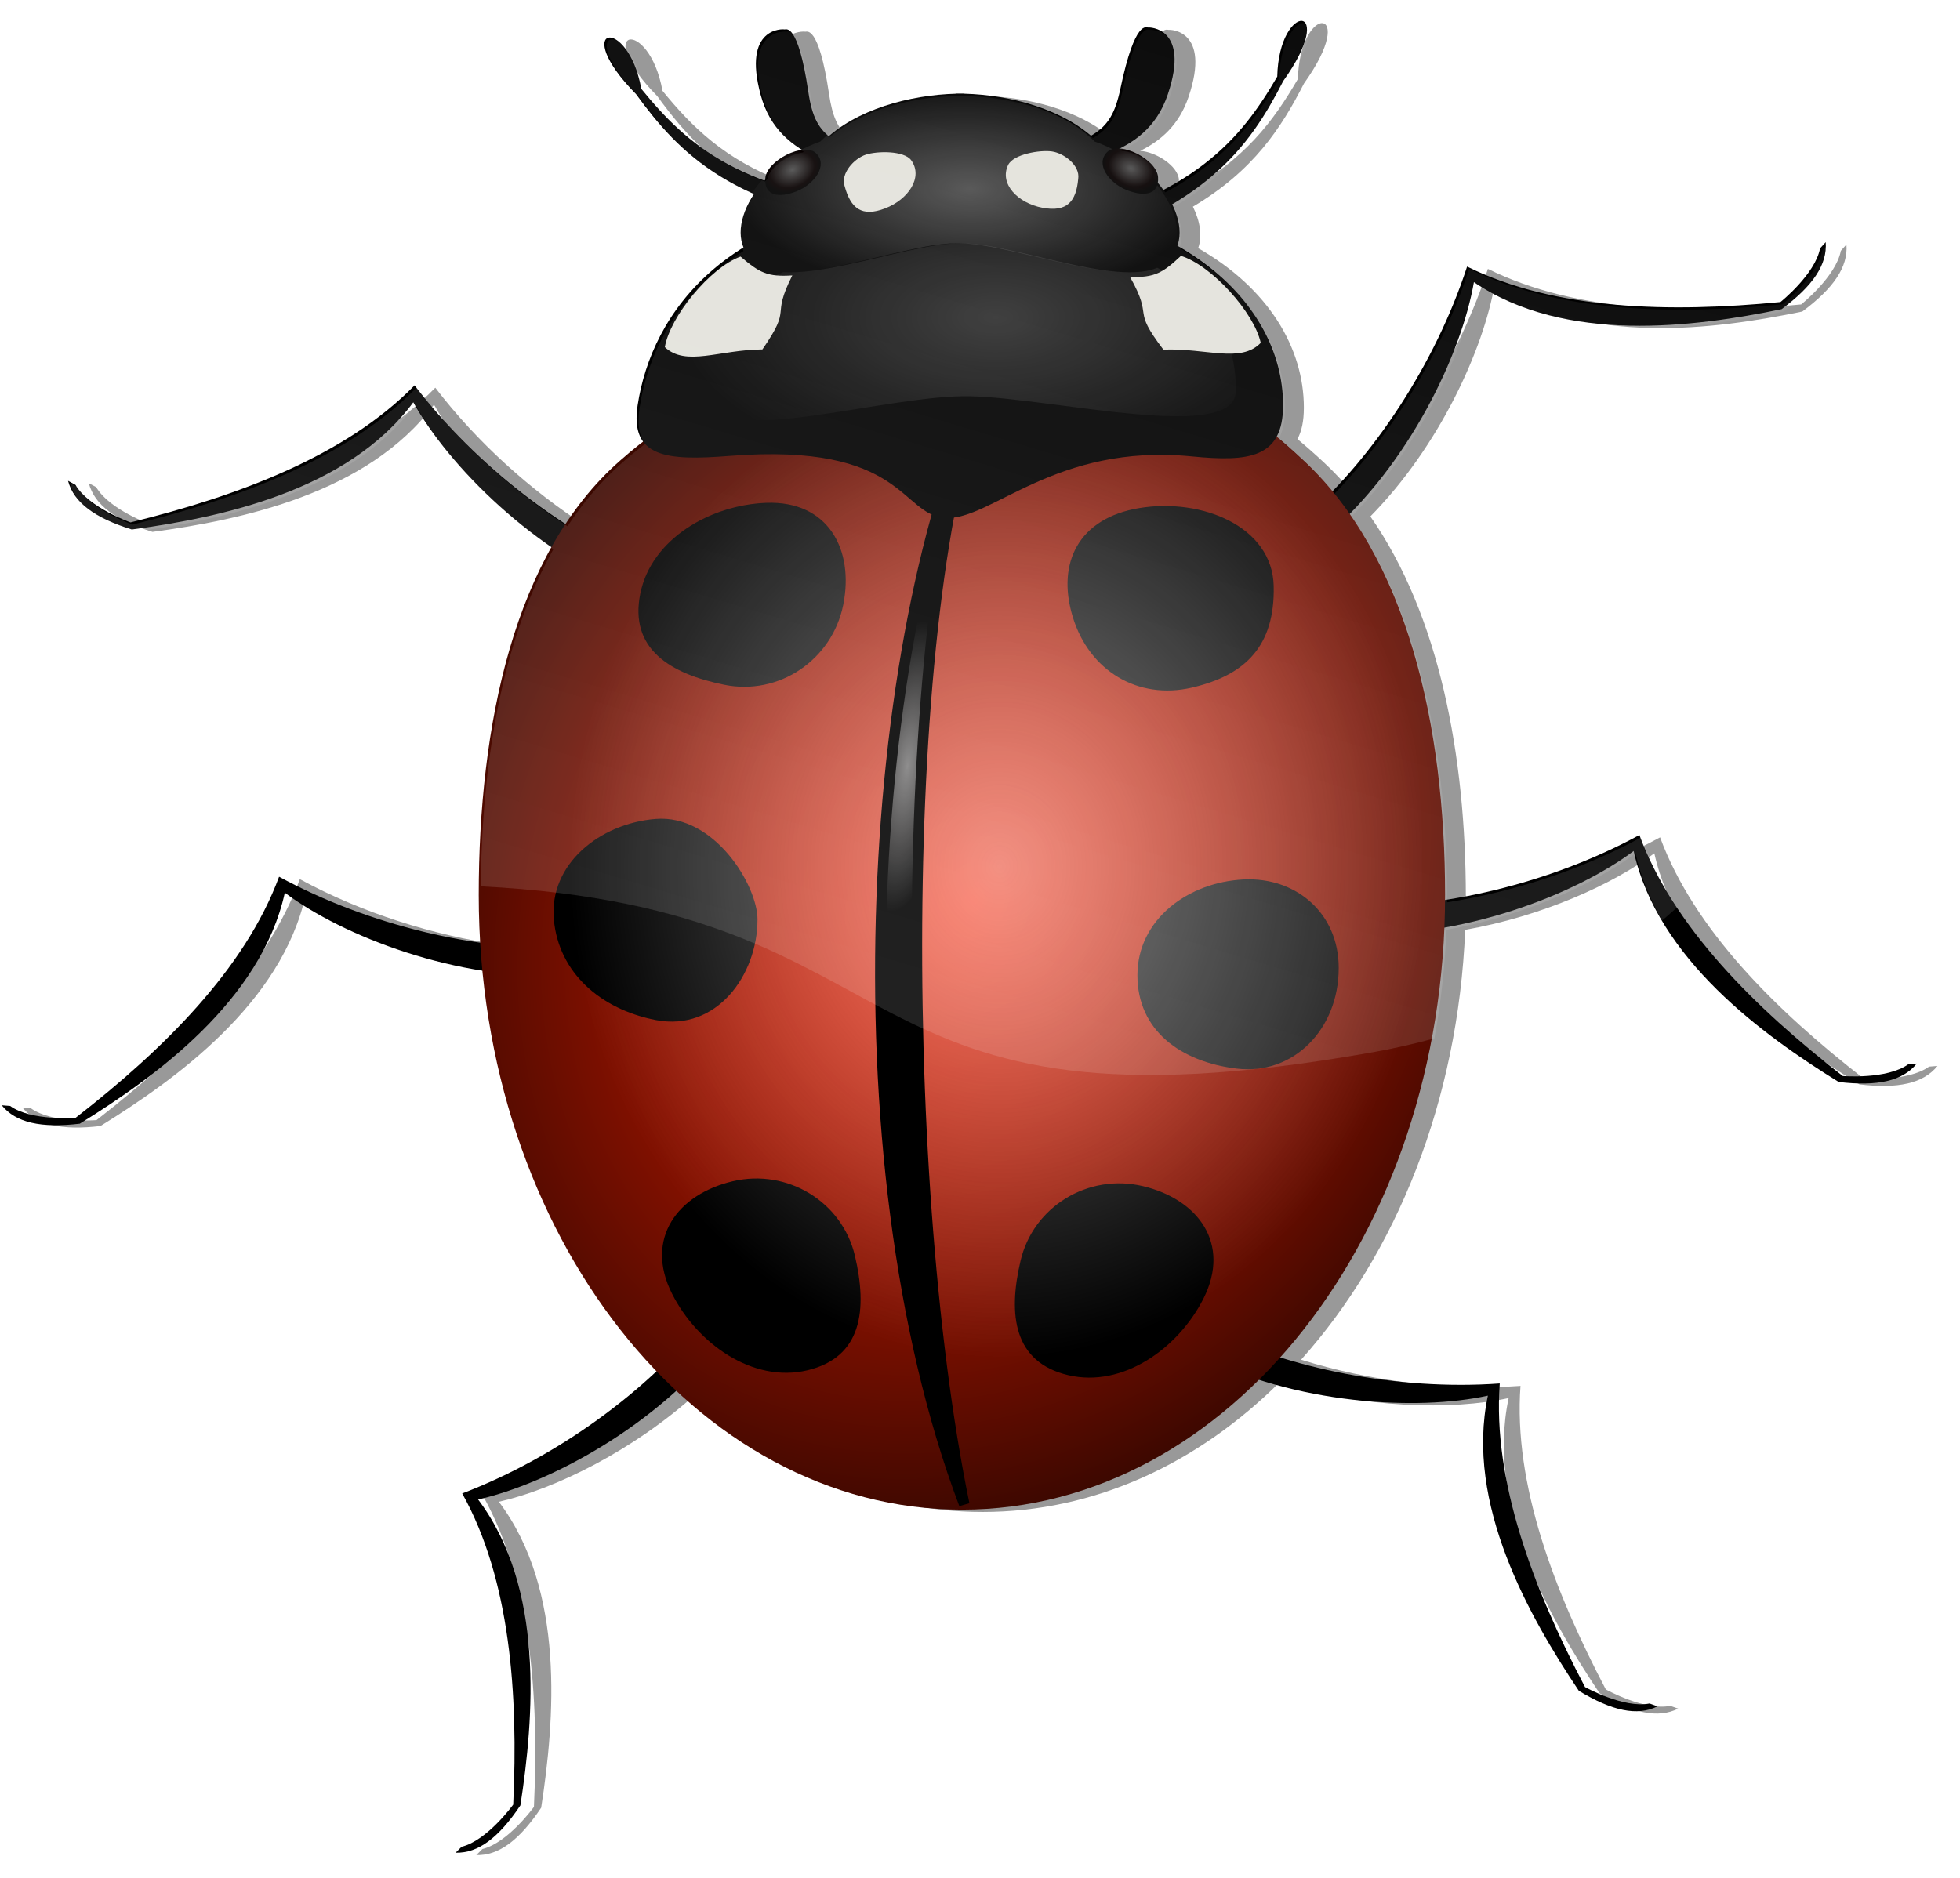 <?xml version="1.0" encoding="UTF-8" standalone="no"?>
<!-- Created with Inkscape (http://www.inkscape.org/) -->
<svg
    xmlns:inkscape="http://www.inkscape.org/namespaces/inkscape"
    xmlns:rdf="http://www.w3.org/1999/02/22-rdf-syntax-ns#"
    xmlns="http://www.w3.org/2000/svg"
    xmlns:sodipodi="http://sodipodi.sourceforge.net/DTD/sodipodi-0.dtd"
    xmlns:cc="http://creativecommons.org/ns#"
    xmlns:xlink="http://www.w3.org/1999/xlink"
    xmlns:dc="http://purl.org/dc/elements/1.1/"
    xmlns:svg="http://www.w3.org/2000/svg"
    xmlns:ns1="http://sozi.baierouge.fr"
    id="svg2"
    sodipodi:docname="Neues Dokument 1"
    viewBox="0 0 372.07 356.52"
    version="1.1"
    inkscape:version="0.48.2 r9819"
  >
  <defs
      id="defs4"
    >
    <filter
        id="filter5995"
        inkscape:collect="always"
        color-interpolation-filters="sRGB"
      >
      <feGaussianBlur
          id="feGaussianBlur5997"
          stdDeviation="1.778"
          inkscape:collect="always"
      />
    </filter
    >
    <filter
        id="filter3970-9"
        inkscape:collect="always"
        color-interpolation-filters="sRGB"
      >
      <feGaussianBlur
          id="feGaussianBlur3972-8"
          stdDeviation="1.825"
          inkscape:collect="always"
      />
    </filter
    >
    <linearGradient
        id="linearGradient3956-6"
        y2="25.337"
        gradientUnits="userSpaceOnUse"
        y1="232.75"
        gradientTransform="matrix(1.92 .375 -.397 1.814 -718.77 -416)"
        x2="213.72"
        x1="192.06"
        inkscape:collect="always"
      >
      <stop
          id="stop3952-2"
          style="stop-color:#ffffff"
          offset="0"
      />
      <stop
          id="stop3954-8"
          style="stop-color:#ffffff;stop-opacity:0"
          offset="1"
      />
    </linearGradient
    >
    <radialGradient
        id="radialGradient5906"
        gradientUnits="userSpaceOnUse"
        cx="343.47"
        cy="419.52"
        r="81.707"
        gradientTransform="matrix(1 0 0 1.144 611.18 -117.83)"
        inkscape:collect="always"
      >
      <stop
          id="stop4890-6"
          style="stop-color:#f1f1f1;stop-opacity:.624"
          offset="0"
      />
      <stop
          id="stop4892-3"
          style="stop-color:#f1f1f1;stop-opacity:0"
          offset="1"
      />
    </radialGradient
    >
    <linearGradient
        id="linearGradient5880"
        y2="25.337"
        gradientUnits="userSpaceOnUse"
        y1="232.75"
        gradientTransform="matrix(.979 .202 -.202 .979 784.66 138.83)"
        x2="213.72"
        x1="192.06"
        inkscape:collect="always"
      >
      <stop
          id="stop3952-7"
          style="stop-color:#ffffff"
          offset="0"
      />
      <stop
          id="stop3954-2"
          style="stop-color:#ffffff;stop-opacity:0"
          offset="1"
      />
    </linearGradient
    >
    <radialGradient
        id="radialGradient5874"
        gradientUnits="userSpaceOnUse"
        cx="343.22"
        cy="304.14"
        r="70.791"
        gradientTransform="matrix(1 0 0 .41 0 181.96)"
        inkscape:collect="always"
      >
      <stop
          id="stop4968-3"
          style="stop-color:#ffffff"
          offset="0"
      />
      <stop
          id="stop4970-2"
          style="stop-color:#ffffff;stop-opacity:0"
          offset="1"
      />
    </radialGradient
    >
    <radialGradient
        id="radialGradient5868"
        gradientUnits="userSpaceOnUse"
        cx="427.08"
        cy="331.97"
        r="109.97"
        gradientTransform="matrix(.251 .031 -.01 .08 284.7 350.08)"
        inkscape:collect="always"
      >
      <stop
          id="stop4648-5-7"
          style="stop-color:#808080;stop-opacity:.994"
          offset="0"
      />
      <stop
          id="stop4650-5-3"
          style="stop-color:#000000"
          offset="1"
      />
    </radialGradient
    >
    <radialGradient
        id="radialGradient5864"
        gradientUnits="userSpaceOnUse"
        cx="328.5"
        cy="403.24"
        r="68.047"
        gradientTransform="matrix(1.034 .249 -.276 1.248 105.16 -185.08)"
        inkscape:collect="always"
      >
      <stop
          id="stop4086-8-0"
          style="stop-color:#ffffff;stop-opacity:.907"
          offset="0"
      />
      <stop
          id="stop4654-9-8"
          style="stop-color:#ec2c2c;stop-opacity:0.6"
          offset=".465"
      />
      <stop
          id="stop4088-0-1"
          style="stop-color:#ffffff;stop-opacity:0"
          offset="1"
      />
    </radialGradient
    >
    <filter
        id="filter4656-0-0"
        color-interpolation-filters="sRGB"
        inkscape:collect="always"
      >
      <feGaussianBlur
          id="feGaussianBlur4658-0-9"
          stdDeviation="2.902"
          inkscape:collect="always"
      />
    </filter
    >
    <filter
        id="filter4630-1-3"
        color-interpolation-filters="sRGB"
        inkscape:collect="always"
      >
      <feGaussianBlur
          id="feGaussianBlur4632-5-4"
          stdDeviation="0.594"
          inkscape:collect="always"
      />
    </filter
    >
    <filter
        id="filter4986-0"
        height="1.682"
        width="1.19"
        color-interpolation-filters="sRGB"
        y="-.341"
        x="-.095"
        inkscape:collect="always"
      >
      <feGaussianBlur
          id="feGaussianBlur4988-1"
          stdDeviation="4.811"
          inkscape:collect="always"
      />
    </filter
    >
    <filter
        id="filter3970-8"
        inkscape:collect="always"
        color-interpolation-filters="sRGB"
      >
      <feGaussianBlur
          id="feGaussianBlur3972-2"
          stdDeviation="1.825"
          inkscape:collect="always"
      />
    </filter
    >
    <radialGradient
        id="radialGradient4639"
        cx="346.12"
        gradientUnits="userSpaceOnUse"
        cy="290.23"
        r="41.664"
        gradientTransform="matrix(1.073 .019 -.008 .486 -31.297 141.67)"
        inkscape:collect="always"
      >
      <stop
          id="stop4635"
          style="stop-color:#ffffff"
          offset="0"
      />
      <stop
          id="stop4637"
          style="stop-color:#ffffff;stop-opacity:0"
          offset="1"
      />
    </radialGradient
    >
    <filter
        id="filter4986-8"
        height="1.682"
        width="1.19"
        color-interpolation-filters="sRGB"
        y="-.341"
        x="-.095"
        inkscape:collect="always"
      >
      <feGaussianBlur
          id="feGaussianBlur4988-8"
          stdDeviation="4.811"
          inkscape:collect="always"
      />
    </filter
    >
    <filter
        id="filter4986"
        height="1.682"
        width="1.19"
        color-interpolation-filters="sRGB"
        y="-.341"
        x="-.095"
        inkscape:collect="always"
      >
      <feGaussianBlur
          id="feGaussianBlur4988"
          stdDeviation="4.811"
          inkscape:collect="always"
      />
    </filter
    >
    <filter
        id="filter4630-1"
        inkscape:collect="always"
        color-interpolation-filters="sRGB"
      >
      <feGaussianBlur
          id="feGaussianBlur4632-5"
          stdDeviation="0.594"
          inkscape:collect="always"
      />
    </filter
    >
    <radialGradient
        id="radialGradient4894"
        cx="343.47"
        gradientUnits="userSpaceOnUse"
        cy="419.52"
        r="81.707"
        gradientTransform="matrix(1 0 0 1.144 0 -62.009)"
        inkscape:collect="always"
      >
      <stop
          id="stop4890"
          style="stop-color:#f1f1f1;stop-opacity:.624"
          offset="0"
      />
      <stop
          id="stop4892"
          style="stop-color:#f1f1f1;stop-opacity:0"
          offset="1"
      />
    </radialGradient
    >
    <filter
        id="filter4656-0"
        inkscape:collect="always"
        color-interpolation-filters="sRGB"
      >
      <feGaussianBlur
          id="feGaussianBlur4658-0"
          stdDeviation="2.902"
          inkscape:collect="always"
      />
    </filter
    >
    <radialGradient
        id="radialGradient4098"
        cx="334.95"
        gradientUnits="userSpaceOnUse"
        cy="422.15"
        r="91.72"
        gradientTransform="matrix(1.319 .692 -.818 1.558 242.18 -465.22)"
        inkscape:collect="always"
      >
      <stop
          id="stop4094"
          style="stop-color:#fc2000"
          offset="0"
      />
      <stop
          id="stop4096"
          style="stop-color:#000000"
          offset="1"
      />
    </radialGradient
    >
    <radialGradient
        id="radialGradient3721"
        gradientUnits="userSpaceOnUse"
        cy="279.63"
        cx="531.31"
        gradientTransform="matrix(-.988 -.435 .324 -.736 802.73 722.33)"
        r="5.229"
        inkscape:collect="always"
      >
      <stop
          id="stop4591"
          style="stop-color:#4f4f4f"
          offset="0"
      />
      <stop
          id="stop4597"
          style="stop-color:#070000;stop-opacity:.992"
          offset=".779"
      />
      <stop
          id="stop4593"
          style="stop-color:#000000;stop-opacity:.983"
          offset="1"
      />
    </radialGradient
    >
  </defs
  >
  <sodipodi:namedview
      id="base"
      bordercolor="#666666"
      inkscape:pageshadow="2"
      inkscape:window-y="223"
      fit-margin-left="0"
      pagecolor="#ffffff"
      fit-margin-top="0"
      inkscape:window-maximized="0"
      inkscape:zoom="0.35"
      inkscape:window-x="1751"
      inkscape:window-height="662"
      showgrid="false"
      borderopacity="1.0"
      inkscape:current-layer="layer1"
      inkscape:cx="127.46253"
      inkscape:cy="155.40059"
      fit-margin-right="0"
      fit-margin-bottom="0"
      inkscape:window-width="940"
      inkscape:pageopacity="0.0"
      inkscape:document-units="px"
  />
  <g
      id="layer1"
      inkscape:label="Ebene 1"
      inkscape:groupmode="layer"
      transform="translate(-222.54 -331.25)"
    >
    <g
        id="g3652"
        transform="translate(216.58 332.14)"
      >
      <g
          id="layer5"
          style="display:none"
          inkscape:label="Material"
        >
        <rect
            id="rect5988"
            style="opacity:.544;color:#000000;filter:url(#filter3970-9);display:inline;fill:#0000ff"
            transform="matrix(1.426 0 0 1.833 17.088 55.971)"
            height="258.08"
            width="328.63"
            y="-62.788"
            x="-35.72"
        />
      </g
      >
      <g
          id="layer6"
          style="opacity:.4"
          inkscape:label="Schatten"
          transform="translate(-147.75 -254.31)"
        >
        <path
            id="path4012-1"
            d="m404.47 257.82c-1.619 0.283-4.219 3.82-4.375 10.594-4.629 7.951-10.13 15.47-21.625 21.531-0.323-0.446-0.664-0.877-1.031-1.312 0.064-0.333 0.091-0.7 0.062-1.125-0.175-2.578-4.35-5.259-7.344-5.438 3.976-1.964 7.39-4.947 9.188-10.281 4.297-12.749-3.561-12.76-3.781-12.688-0.22 0.073-2.426-1.76-5.219 11.562-1.05 5.009-2.542 7.193-5.594 8.969-6.326-5.391-15.874-7.748-24.031-7.969v-0.031c-0.164-0.001-0.332-0-0.5 0-0.092-0.001-0.187 0-0.281 0-0.166-0.002-0.333-0-0.5 0-0.27-0.003-0.547-0.002-0.812 0v0.031c-8.092 0.218-17.576 2.543-23.906 7.844-1.983-1.766-3.008-4.019-3.625-8.188-1.992-13.465-4.316-11.789-4.531-11.875-0.216-0.086-8.028-0.545-4.5 12.438 1.379 5.074 4.268 8.192 7.781 10.375-0.068 0.035-0.12 0.089-0.188 0.125-2.775 0.434-6.21 2.703-6.688 5-0.169 0.175-0.338 0.354-0.5 0.531-11.197-4.207-17.467-10.462-23-17.25-2.582-14.222-13.821-12.03-1 1 5.177 7.109 11.126 13.87 22 18.781-2.51 3.684-3.449 7.622-2.062 10.656-12.732 8.067-18.203 19.697-19.719 29.719-0.477 3.152-0.093 5.381 1.031 6.906-1.364 1.047-2.802 2.211-4.344 3.562-3.97 3.48-7.399 7.548-10.375 12.062-10.483-6.781-20.731-15.923-28.656-26.312-13.063 13.358-33.449 20.987-53.906 26 0 0-7.951-2.784-10.469-7.125l-1.406-0.75c1.099 4.139 5.058 7.055 12.094 9.25 16.672-2.246 40.909-7.265 53.438-24.156 4.727 8.496 14.269 19.226 26.219 27.469-10.138 18.081-13.781 42.19-13.781 66.094 0 3.042 0.07 6.048 0.25 9.031-12.696-1.818-26.295-6.04-38.156-12.5-6.473 17.527-21.965 32.824-38.594 45.75 0 0-8.399 0.686-12.469-2.25l-1.594-0.125c2.693 3.33 7.493 4.368 14.812 3.5 14.303-8.855 34.394-23.31 38.938-43.844 8.211 6.147 22.318 12.38 37.5 14.781 2.945 30.588 15.193 57.511 33.031 76.062-10.012 9.398-23.108 17.934-36.875 23.188 9.112 16.312 10.673 38.055 9.688 59.094 0 0-4.905 6.815-9.781 8l-1.156 1.156c4.281 0.118 8.215-2.873 12.312-9 2.568-16.625 4.62-41.294-8.031-58.094 10.586-2.374 25.552-9.703 37.625-20.656 15.19 14.193 33.928 22.594 54.219 22.594 21.27 0 40.848-9.197 56.406-24.656 15.738 5.006 32.705 5.381 43.438 3.031-4.37 20.572 7.899 42.047 17.25 56.031 6.302 3.822 11.107 4.853 14.938 2.938l-1.5-0.531c-4.92 0.986-12.25-3.125-12.25-3.125-9.781-18.653-17.556-38.991-16.188-57.625-14.114 1.012-28.949-1.012-41.656-4.969 18.042-20.126 29.827-49.118 31.156-81.625 14.567-2.575 27.985-8.601 35.906-14.531 4.543 20.534 24.634 35.02 38.938 43.875 7.319 0.868 12.119-0.17 14.812-3.5l-1.594 0.125c-4.07 2.936-12.438 2.25-12.438 2.25-16.629-12.926-32.152-28.254-38.625-45.781-11.465 6.244-24.548 10.43-36.875 12.344 0.002-0.314 0-0.623 0-0.938 0-26.883-5.05-53.597-18.125-72.344 13.145-13.359 21.475-31.75 23.594-44.031 17.408 11.8 41.929 8.516 58.406 5.125 5.915-4.397 8.706-8.449 8.375-12.719l-1.062 1.188c-0.941 4.929-7.531 10.188-7.531 10.188-20.964 2.031-42.724 1.54-59.469-6.75-5.278 16.208-14.979 31.759-25.562 42.688-1.714-2.078-3.545-4.054-5.5-5.875-1.863-1.735-3.517-3.191-5.094-4.5 0.803-1.471 1.219-3.414 1.219-5.969 0-11.32-6.7-22.646-20.062-30.281 0.814-2.324 0.373-5.111-1-7.875 11.556-6.859 16.793-14.999 21.094-23.406 5.316-7.435 5.102-11.279 3.531-11.438-0.098-0.01-0.205-0.019-0.312 0z"
            style="block-progression:tb;text-indent:0;filter:url(#filter5995);color:#000000;text-transform:none;fill:#000000"
            inkscape:connector-curvature="0"
        />
        <path
            id="path4082-1"
            sodipodi:rx="68.047028"
            sodipodi:ry="100.61078"
            style="opacity:0.342;filter:url(#filter4656-0-0);display:none;fill:url(#radialGradient5864)"
            sodipodi:type="arc"
            d="m388.07 423.99c0 55.566-30.466 100.61-68.047 100.61s-68.047-45.045-68.047-100.61c0-55.566 30.466-100.61 68.047-100.61s68.047 45.045 68.047 100.61z"
            transform="matrix(1.206 0 0 1.054 563.1 -80.29)"
            sodipodi:cy="423.99396"
            sodipodi:cx="320.02313"
        />
        <path
            id="path4038-7-0"
            sodipodi:rx="13.000485"
            sodipodi:ry="12.837979"
            style="display:none;fill:#000000"
            sodipodi:type="arc"
            d="m387.41 375.85c0 7.09-5.821 12.838-13 12.838-7.18 0-13-5.748-13-12.838s5.821-12.838 13-12.838c7.18 0 13 5.748 13 12.838z"
            transform="matrix(1.487 0 0 1.487 442.94 -177.46)"
            sodipodi:cy="375.84943"
            sodipodi:cx="374.41397"
        />
        <path
            id="path4042-2-7"
            sodipodi:rx="13.000485"
            sodipodi:ry="12.837979"
            style="display:none;fill:#000000"
            sodipodi:type="arc"
            d="m387.41 375.85c0 7.09-5.821 12.838-13 12.838-7.18 0-13-5.748-13-12.838s5.821-12.838 13-12.838c7.18 0 13 5.748 13 12.838z"
            transform="matrix(1.487 0 0 1.487 332.62 -186.7)"
            sodipodi:cy="375.84943"
            sodipodi:cx="374.41397"
        />
        <path
            id="path4044-5-9"
            d="m927.18 436.05c2.416 10.264 1.341 19.299-9.053 21.746-10.394 2.447-20.895-5.114-25.654-14.525-5.324-10.528 1.117-18.93 11.512-21.376 10.394-2.447 20.779 3.891 23.195 14.155z"
            sodipodi:nodetypes="sssss"
            style="display:none;fill:#000000"
            inkscape:connector-curvature="0"
        />
        <path
            id="path4580-5-0"
            sodipodi:nodetypes="sssss"
            style="display:none;fill:#000000"
            inkscape:connector-curvature="0"
            d="m958.64 436.96c-2.422 10.263-1.352 19.299 9.041 21.751 10.393 2.453 20.898-5.103 25.662-14.51 5.33-10.525-1.107-18.93-11.499-21.383-10.393-2.453-20.781 3.879-23.203 14.142z"
        />
        <path
            id="path4582-2-8"
            sodipodi:nodetypes="sssss"
            style="display:none;fill:#000000"
            inkscape:connector-curvature="0"
            d="m902.42 327.63c-10.336-2.087-18.099-6.834-15.986-17.301 2.113-10.467 13.366-16.856 23.903-17.254 11.789-0.446 16.737 8.913 14.624 19.381-2.113 10.467-12.205 17.261-22.542 15.174z"
        />
        <path
            id="path4584-1-1"
            d="m991.11 328.17c10.205-2.349 15.818-7.928 15.571-19.278-0.248-11.35-13.652-16.767-25.479-14.828-11.642 1.908-15.783 10.511-12.654 20.721 3.129 10.21 12.357 15.735 22.563 13.386z"
            sodipodi:nodetypes="zzszz"
            style="display:none;fill:#000000"
            inkscape:connector-curvature="0"
        />
        <path
            id="path4885-0"
            d="m1034.5 374.6c-3.395 64.393-42.583 105.94-87.708 105.94-45.126 0-86.609-52.011-87.246-103.63-1.385-112.1 44.033-89.163 88.17-98.556 53.215-11.326 91.182 12.847 86.785 96.248z"
            sodipodi:nodetypes="sssss"
            style="opacity:.752;display:none;fill:url(#radialGradient5906)"
            inkscape:connector-curvature="0"
        />
        <path
            id="path3900-9"
            style="stroke-width:2;block-progression:tb;text-indent:0;filter:url(#filter4630-1-3);color:#000000;stroke:#000000;text-transform:none;display:none;fill:url(#radialGradient5868)"
            d="m248.44 400.66c63.1-13.04 180.29-12.47 216.09 5.48-47-24.13-150.05-30.44-216.09-5.48z"
            sodipodi:nodetypes="ccc"
            inkscape:connector-curvature="0"
            transform="matrix(0 -1 1 0 547.28 731.68)"
        />
        <path
            id="path3850-0"
            style="opacity:.434;block-progression:tb;text-indent:0;filter:url(#filter4986-0);color:#000000;text-transform:none;display:none;fill:url(#radialGradient5874)"
            d="m339.53 291.51c-38.641 0.061-73.839 15.489-62.702 30.342 6.419 8.561 42.188-1.251 60.861-0.892 18.673 0.359 59.951 8.754 58.854-1.297 0.214-16.732-18.372-28.215-57.014-28.154z"
            sodipodi:nodetypes="zsscz"
            transform="matrix(.855 0 0 1.047 660.42 -63.202)"
            inkscape:connector-curvature="0"
        />
        <path
            id="path3936-7"
            style="opacity:.292;filter:url(#filter3970-8);display:none;fill:url(#linearGradient5880)"
            inkscape:connector-curvature="0"
            d="m924.21 216.27c-6.847 0.053-6.538 5.262-6.469 5.438 0.086 0.216-1.622 2.539 11.844 4.531 6.793 1.005 8.598 3.169 11.312 8.719-10.55 0.534-19.196 2.476-26.281 5.312-17.313-16.806-30.457-18.612-43.281-18.688-2.258-0.35-4.177-0.504-5.75-0.5-11.011 0.031-5.921 7.34 5.5 1.906 12.154 0.733 24.324 3.159 39.719 18.969-16.397 7.984-23.078 21.268-24.781 32.531-0.471 3.114-0.095 5.364 1 6.938-1.359 1.044-2.776 2.216-4.312 3.562-3.974 3.484-7.396 7.542-10.375 12.062-10.477-6.788-20.729-15.953-28.656-26.344-13.063 13.358-33.481 21.018-53.938 26.031 0 0-7.92-2.784-10.438-7.125l-1.406-0.781c1.099 4.139 5.058 7.055 12.094 9.25 16.672-2.246 40.909-7.265 53.438-24.156 4.727 8.495 14.269 19.226 26.219 27.469-5.038 8.983-8.5 19.432-10.688 30.625 34.454 6.92 69.579 14.047 89.875 33.188 25.356 23.912 54.51 39.497 83.312 47.438 3.991-12.088 6.437-25.209 7-38.969 14.579-2.568 28.01-8.597 35.938-14.531 4.543 20.534 24.603 34.989 38.906 43.844 7.319 0.868 12.151-0.17 14.844-3.5l-1.594 0.125c-4.07 2.936-12.469 2.25-12.469 2.25-16.629-12.926-32.121-28.223-38.594-45.75-11.472 6.247-24.567 10.407-36.906 12.312v-0.938c0-26.893-5.008-53.596-18.094-72.344 13.146-13.359 21.475-31.751 23.594-44.031 17.408 11.8 41.929 8.516 58.406 5.125 5.915-4.397 8.706-8.449 8.375-12.719l-1.094 1.188c-0.941 4.929-7.5 10.188-7.5 10.188-20.964 2.031-42.755 1.571-59.5-6.719-5.278 16.208-14.979 31.761-25.562 42.688-1.715-2.08-3.512-4.053-5.469-5.875-1.853-1.725-3.525-3.165-5.094-4.469 0.807-1.504 1.219-3.476 1.219-6.031 0-10.6-5.908-21.174-17.625-28.75 12.512-17.319 23.983-21.547 35.688-24.125 11.262 3.329 15.395-3.321 7.219-2.938-1.887 0.088-4.424 0.547-7.688 1.594-12.262 2.01-24.603 5.686-38.531 23.469-5.347-2.93-11.73-5.263-19.125-6.812 2.279-5.389 4.013-7.596 10.562-8.969 13.322-2.793 11.49-4.998 11.562-5.219 0.059-0.179 0.088-5.387-6.75-5.031-1.578 0.082-3.547 0.476-5.938 1.281-8.759 2.952-11.238 10.188-13.125 17.25-5.989-0.994-12.564-1.522-19.781-1.406-0.106 0.002-0.207-0.002-0.312 0-2.377-7.307-5.1-15.093-14.531-17.656-2.434-0.661-4.389-0.918-5.969-0.906z"
        />
      </g
      >
      <g
          id="layer1-9"
          inkscape:label="Beine"
          transform="translate(-147.75 -254.31)"
        >
        <path
            id="path4012"
            d="m432.21 304.04c-6.037 18.541-17.876 36.215-30.186 47.102l3.611 3.892c15.607-13.459 25.529-34.476 27.869-48.037 17.408 11.8 41.936 8.521 58.413 5.13 5.915-4.397 8.699-8.454 8.368-12.724l-1.073 1.188c-0.941 4.929-7.512 10.182-7.512 10.182-20.964 2.031-42.746 1.557-59.49-6.733z"
            sodipodi:nodetypes="ccccccccc"
            style="block-progression:tb;text-indent:0;color:#000000;text-transform:none;fill:#000000"
            inkscape:connector-curvature="0"
        />
        <path
            id="path4019"
            sodipodi:nodetypes="ccccccccc"
            style="block-progression:tb;text-indent:0;color:#000000;text-transform:none;fill:#000000"
            inkscape:connector-curvature="0"
            d="m232.41 326.59c11.827 15.503 28.842 28.271 44.059 34.477l-2.121 4.867c-19.178-7.544-35.49-24.099-42.181-36.125-12.529 16.891-36.762 21.903-53.434 24.149-7.036-2.195-11.004-5.104-12.104-9.243l1.405 0.767c2.517 4.341 10.455 7.127 10.455 7.127 20.457-5.013 40.858-12.66 53.921-26.018z"
        />
        <path
            id="path4021"
            sodipodi:nodetypes="ccccccccc"
            style="block-progression:tb;text-indent:0;color:#000000;text-transform:none;fill:#000000"
            inkscape:connector-curvature="0"
            d="m464.92 411.97c-17.124 9.326-37.869 14.036-54.294 13.491l-0.05 5.309c20.587 0.941 42.235-7.514 53.253-15.762 4.543 20.534 24.62 35.001 38.923 43.856 7.319 0.868 12.129-0.167 14.822-3.497l-1.596 0.126c-4.07 2.936-12.453 2.239-12.453 2.239-16.629-12.926-32.132-28.234-38.605-45.761z"
        />
        <path
            id="path4023"
            d="m206.69 419.89c17.124 9.326 37.869 14.036 54.294 13.491l0.05 5.309c-20.587 0.941-42.235-7.514-53.253-15.762-4.543 20.534-24.62 35.001-38.923 43.856-7.319 0.868-12.129-0.167-14.822-3.497l1.596 0.126c4.07 2.936 12.453 2.239 12.453 2.239 16.629-12.926 32.132-28.234 38.605-45.761z"
            sodipodi:nodetypes="ccccccccc"
            style="block-progression:tb;text-indent:0;color:#000000;text-transform:none;fill:#000000"
            inkscape:connector-curvature="0"
        />
        <path
            id="path4025"
            sodipodi:nodetypes="ccccccccc"
            style="block-progression:tb;text-indent:0;color:#000000;text-transform:none;fill:#000000"
            inkscape:connector-curvature="0"
            d="m438.41 516.11c-19.449 1.395-40.282-2.911-55.005-10.21l-2.244 4.811c18.348 9.384 41.554 10.655 54.998 7.712-4.37 20.572 7.911 42.055 17.261 56.039 6.302 3.822 11.109 4.872 14.94 2.956l-1.505-0.546c-4.92 0.986-12.262-3.121-12.262-3.121-9.781-18.653-17.551-39.008-16.182-57.642z"
        />
        <path
            id="path4027"
            d="m241.45 536.99c18.218-6.952 35.281-19.655 45.543-32.491l4.067 3.413c-12.667 16.257-33.163 27.212-46.592 30.224 12.652 16.8 10.596 41.46 8.028 58.085-4.098 6.127-8.011 9.109-12.292 8.991l1.133-1.131c4.877-1.185 9.796-8.009 9.796-8.009 0.986-21.039-0.571-42.77-9.683-59.082z"
            sodipodi:nodetypes="ccccccccc"
            style="block-progression:tb;text-indent:0;color:#000000;text-transform:none;fill:#000000"
            inkscape:connector-curvature="0"
        />
      </g
      >
      <g
          id="layer2"
          inkscape:label="Körper"
          transform="translate(-147.75 -254.31)"
        >
        <path
            id="path3049"
            d="m428.03 423.37c0 64.452-41.064 116.7-91.72 116.7s-91.72-52.249-91.72-116.7c0-32.226 6.667-64.812 26.864-82.52 19.569-17.157 22.462-8.311 67.551-10.376 42.354-1.94 43.912-6.616 62.161 10.376 19.658 18.304 26.864 50.294 26.864 82.52z"
            sodipodi:nodetypes="sssssss"
            style="fill:url(#radialGradient4098)"
            inkscape:connector-curvature="0"
        />
        <g
            id="layer8"
            inkscape:label="Shine#1"
            style="opacity:.729;display:none"
            sodipodi:insensitive="true"
            inkscape:groupmode="layer"
          >
          <path
              id="path4082"
              sodipodi:rx="68.047028"
              sodipodi:ry="100.61078"
              style="opacity:.469;filter:url(#filter4656-0);fill:url(#radialGradient5864);display:inline"
              sodipodi:type="arc"
              d="m388.07 423.99c0 55.566-30.466 100.61-68.047 100.61s-68.047-45.045-68.047-100.61c0-55.566 30.466-100.61 68.047-100.61s68.047 45.045 68.047 100.61z"
              transform="matrix(1.206 0 0 1.054 -48.083 -24.473)"
              sodipodi:cy="423.99396"
              sodipodi:cx="320.02313"
          />
        </g
        >
      </g
      >
      <g
          id="layer3"
          inkscape:label="Details"
          transform="translate(-147.75 -254.31)"
        >
        <g
            id="layer9"
            inkscape:label="Punkte"
            inkscape:groupmode="layer"
          >
          <path
              id="path4038-7"
              style="fill:#000000"
              d="m387.41 375.85c0 7.85-5.821 13.696-13 12.838-7.129-0.852-12.697-4.837-12.697-11.927s6.436-11.899 13.608-12.231c6.573-0.304 12.09 4.229 12.09 11.32z"
              sodipodi:nodetypes="sssss"
              inkscape:connector-curvature="0"
              transform="matrix(1.487 0 0 1.487 -168.24 -121.65)"
          />
          <path
              id="path4042-2"
              style="fill:#000000"
              d="m387.41 375.85c0 7.09-5.213 14.356-13 12.838-7.047-1.374-12.393-6.051-13-12.838-0.632-7.062 5.844-12.257 13-12.838 7.484-0.607 13 8.481 13 12.838z"
              sodipodi:nodetypes="sssss"
              inkscape:connector-curvature="0"
              transform="matrix(1.487 0 0 1.487 -278.57 -130.88)"
          />
          <path
              id="path4044-5"
              d="m316 491.87c2.416 10.264 1.341 19.299-9.053 21.746-10.394 2.447-20.895-5.114-25.654-14.525-5.324-10.528 1.117-18.93 11.512-21.376 10.394-2.447 20.779 3.891 23.195 14.155z"
              sodipodi:nodetypes="sssss"
              style="fill:#000000"
              inkscape:connector-curvature="0"
          />
          <path
              id="path4580-5"
              sodipodi:nodetypes="sssss"
              style="fill:#000000"
              inkscape:connector-curvature="0"
              d="m347.45 492.78c-2.422 10.263-1.352 19.299 9.041 21.751 10.393 2.453 20.898-5.103 25.662-14.51 5.33-10.525-1.107-18.93-11.499-21.383-10.393-2.453-20.781 3.879-23.203 14.142z"
          />
          <path
              id="path4582-2"
              sodipodi:nodetypes="sssss"
              style="fill:#000000"
              inkscape:connector-curvature="0"
              d="m291.24 383.45c-10.336-2.087-18.099-6.834-15.986-17.301 2.113-10.467 13.366-16.856 23.903-17.254 11.789-0.446 16.737 8.913 14.624 19.381-2.113 10.467-12.205 17.261-22.542 15.174z"
          />
          <path
              id="path4584-1"
              d="m379.93 383.99c10.205-2.349 15.818-7.928 15.57-19.278-0.248-11.35-13.651-16.767-25.479-14.828-11.642 1.908-15.783 10.511-12.654 20.721 3.129 10.21 12.357 15.735 22.563 13.386z"
              sodipodi:nodetypes="zzszz"
              style="fill:#000000"
              inkscape:connector-curvature="0"
          />
        </g
        >
        <g
            id="g4769"
            inkscape:label="Glanz "
            sodipodi:insensitive="true"
            inkscape:groupmode="layer"
          >
          <path
              id="path4885"
              d="m423.34 430.42c-3.395 64.393-42.583 105.94-87.708 105.94-45.126 0-86.609-52.011-87.246-103.63-1.385-112.1 44.033-89.163 88.17-98.556 53.215-11.326 91.182 12.847 86.785 96.248z"
              sodipodi:nodetypes="sssss"
              style="opacity:.752;fill:url(#radialGradient4894)"
              inkscape:connector-curvature="0"
          />
        </g
        >
        <g
            id="g4896"
            inkscape:label="Grat"
            sodipodi:insensitive="true"
            inkscape:groupmode="layer"
          >
          <path
              id="path3900"
              style="block-progression:tb;text-indent:0;filter:url(#filter4630-1);color:#000000;stroke:#000000;stroke-width:2;text-transform:none;fill:url(#radialGradient5868)"
              d="m248.44 400.66c63.1-13.04 180.29-12.47 216.09 5.48-47-24.13-150.05-30.44-216.09-5.48z"
              sodipodi:nodetypes="ccc"
              inkscape:connector-curvature="0"
              transform="matrix(0 -1 1 0 -63.904 787.49)"
          />
        </g
        >
      </g
      >
      <g
          id="layer4"
          inkscape:label="Kopf"
          transform="translate(-147.75 -254.31)"
        >
        <g
            id="g5053"
            inkscape:label="Fühler2"
            inkscape:groupmode="layer"
          >
          <path
              id="path4012-3"
              d="m352.45 297.3c0.607 1.297 1.213 2.594 1.82 3.891 28.229-7.987 36.646-19.89 43.037-32.383 10.632-14.87-0.801-15.296-1.133-0.846-6.921 11.887-15.793 22.817-43.724 29.338z"
              sodipodi:nodetypes="ccccc"
              style="block-progression:tb;text-indent:0;color:#000000;text-transform:none;fill:#000000"
              inkscape:connector-curvature="0"
          />
          <use
              id="use5178"
              xlink:href="#path4012-3"
              transform="matrix(-.988 .156 .156 .988 625.07 -56.255)"
              height="359.603"
              width="380.749"
              y="0"
              x="0"
          />
        </g
        >
        <g
            id="layer10"
            inkscape:label="Fühler1"
            sodipodi:insensitive="true"
            inkscape:groupmode="layer"
          >
          <path
              id="path4066"
              sodipodi:nodetypes="ccszsc"
              style="block-progression:tb;text-indent:0;color:#000000;text-transform:none;fill:#000000"
              inkscape:connector-curvature="0"
              d="m347.44 284.95c0.526 0.752 1.052 1.505 1.579 2.257 8.668-3.652 22.085-3.125 26.382-15.874 4.297-12.749-3.55-12.755-3.77-12.683-0.22 0.073-2.431-1.76-5.223 11.563-2.021 9.642-5.654 8.844-18.968 14.737z"
          />
          <path
              id="use4144"
              d="m325.21 286.71c-0.57 0.72-1.141 1.439-1.711 2.159-8.434-4.163-21.859-4.438-25.387-17.421s4.305-12.521 4.521-12.435c0.216 0.086 2.531-1.612 4.524 11.854 1.442 9.745 5.115 9.165 18.054 15.843z"
              sodipodi:nodetypes="ccszsc"
              style="block-progression:tb;text-indent:0;color:#000000;text-transform:none;fill:#000000"
              inkscape:connector-curvature="0"
          />
        </g
        >
        <g
            id="g4493"
            inkscape:label="Kopf hinten"
            sodipodi:insensitive="true"
            inkscape:groupmode="layer"
          >
          <path
              id="path3820"
              sodipodi:nodetypes="sszsszs"
              inkscape:connector-curvature="0"
              style="fill:#000000"
              d="m397.28 330.37c0 10.078-6.525 10.767-17.369 9.705-25.858-2.531-38.03 12.149-46.68 11.683-8.649-0.467-7.633-14.406-41.09-11.768-11.799 0.931-18.895 0.344-17.388-9.62 2.591-17.133 16.683-38.979 59-39.656 42.317-0.677 63.527 19.501 63.527 39.656z"
          />
          <g
              id="layer11"
              inkscape:label="Shine#2"
              sodipodi:insensitive="true"
              inkscape:groupmode="layer"
            >
            <path
                id="path5156"
                style="opacity:.434;block-progression:tb;text-indent:0;filter:url(#filter4986-8);color:#000000;text-transform:none;fill:url(#radialGradient5874)"
                d="m339.53 291.51c-38.641 0.061-73.839 15.489-62.702 30.342 6.419 8.561 42.188-1.251 60.861-0.892 18.673 0.359 59.951 8.754 58.854-1.297 0.214-16.732-18.372-28.215-57.014-28.154z"
                sodipodi:nodetypes="zsscz"
                inkscape:connector-curvature="0"
                transform="matrix(.855 0 0 1.047 49.236 -7.385)"
            />
          </g
          >
        </g
        >
        <g
            id="g4499"
            inkscape:label="Kopf vorne"
            inkscape:groupmode="layer"
          >
          <path
              id="path3820-1"
              d="m187.44 16.875v0.031c-8.701 0.235-19.013 2.908-25.281 9.094-11.918 4.129-19.822 16.907-13.188 22.688 6.017 6.27 28.459-3.317 38.844-3.375 0.291-0.002 0.573-0.014 0.844 0 10.385 0.058 32.796 9.645 38.812 3.375 6.635-5.78-1.27-18.559-13.188-22.688-6.268-6.186-16.549-8.859-25.25-9.094v-0.031c-0.256-0.002-0.522-0.003-0.781 0-0.27-0.003-0.547-0.002-0.812 0z"
              style="fill:#000000"
              transform="translate(147.75 254.31)"
              inkscape:connector-curvature="0"
          />
        </g
        >
        <g
            id="g5154"
            inkscape:label="Kopf"
            inkscape:groupmode="layer"
          >
          <g
              id="layer12"
              inkscape:label="Shine#3"
              inkscape:groupmode="layer"
            >
            <path
                id="path3820-1-2"
                style="opacity:.305;fill:url(#radialGradient4639)"
                inkscape:connector-curvature="0"
                d="m334.69 271.18v0.031c-8.701 0.235-19.013 2.908-25.281 9.094-11.918 4.129-19.822 16.907-13.188 22.688 6.017 6.27 28.459-3.317 38.844-3.375 0.291-0.002 0.573-0.014 0.844 0 10.385 0.058 32.796 9.645 38.812 3.375 6.635-5.78-1.27-18.559-13.188-22.688-6.268-6.186-16.549-8.859-25.25-9.094v-0.031c-0.256-0.002-0.522-0.002-0.781 0-0.27-0.003-0.547-0.002-0.812 0z"
            />
          </g
          >
        </g
        >
        <g
            id="layer7"
            inkscape:label="Shine"
            style="display:none"
            sodipodi:insensitive="true"
            inkscape:groupmode="layer"
          >
          <path
              id="path3850"
              style="opacity:.434;block-progression:tb;text-indent:0;filter:url(#filter4986);color:#000000;text-transform:none;display:inline;fill:url(#radialGradient5874)"
              d="m339.53 291.51c-38.641 0.061-73.839 15.489-62.702 30.342 6.419 8.561 42.188-1.251 60.861-0.892 18.673 0.359 59.951 8.754 58.854-1.297 0.214-16.732-18.372-28.215-57.014-28.154z"
              sodipodi:nodetypes="zsscz"
              transform="matrix(.855 0 0 1.047 49.236 -7.385)"
              inkscape:connector-curvature="0"
          />
        </g
        >
        <g
            id="g3160"
            inkscape:label="Flecken weiß"
            inkscape:groupmode="layer"
          >
          <path
              id="path3162"
              sodipodi:nodetypes="zsscz"
              style="block-progression:tb;text-indent:0;color:#000000;text-transform:none;fill:#e3e2db"
              inkscape:connector-curvature="0"
              d="m351.6 292.87c-4.673-0.88-8.231-4.547-6.517-8.119 0.988-2.059 6.053-2.898 8.321-2.573 2.268 0.325 5.368 2.631 4.988 5.192-0.387 4.309-2.118 6.38-6.792 5.5z"
          />
          <use
              id="use3942"
              xlink:href="#path3162"
              transform="matrix(-.984 .178 .178 .984 615.56 -57.773)"
              height="359.603"
              width="380.749"
              y="0"
              x="0"
          />
          <path
              id="path4579"
              d="m368.24 306.03c4.741 0.088 6.175-0.782 9.656-4.029 5.885 1.839 13.907 10.801 15.142 16.521-3.846 3.935-10.263 0.968-18.479 1.284-6.248-8.176-1.697-5.568-6.319-13.775z"
              sodipodi:nodetypes="ccccc"
              style="block-progression:tb;text-indent:0;color:#000000;text-transform:none;fill:#e3e2db"
              inkscape:connector-curvature="0"
          />
          <use
              id="use4585"
              xlink:href="#path4579"
              transform="matrix(-.999 .046 .046 .999 657.91 -16.945)"
              height="359.603"
              width="380.749"
              y="0"
              x="0"
          />
          <path
              id="path4587"
              d="m367.53 289.48c-3.352-1.35-5.929-4.948-3.651-7.184 2.278-2.235 9.437 1.367 9.667 4.768 0.23 3.4-2.665 3.765-6.017 2.416z"
              sodipodi:nodetypes="zzzz"
              style="block-progression:tb;text-indent:0;color:#000000;text-transform:none;fill:url(#radialGradient3721)"
              inkscape:connector-curvature="0"
          />
          <use
              id="use4641"
              xlink:href="#path4587"
              transform="matrix(-1 0 0 1 672.53 .234)"
              height="359.603"
              width="380.749"
              y="0"
              x="0"
          />
        </g
        >
      </g
      >
      <g
          id="g3156"
          style="opacity:.536"
          inkscape:label="Shine"
          transform="translate(-147.75 -254.31)"
        >
        <path
            id="path5946"
            d="m253.16 3.5c-1.619 0.283-4.219 3.82-4.375 10.594-4.629 7.951-10.13 15.47-21.625 21.531-0.323-0.446-0.664-0.877-1.031-1.312 0.064-0.333 0.091-0.7 0.062-1.125-0.175-2.578-4.35-5.259-7.344-5.438 3.976-1.964 7.39-4.947 9.188-10.281 4.297-12.749-3.561-12.76-3.781-12.688-0.22 0.073-2.426-1.76-5.219 11.562-1.05 5.009-2.542 7.193-5.594 8.969-6.326-5.391-15.874-7.748-24.031-7.969v-0.031c-0.164-0.001-0.332-0-0.5 0-0.092-0.001-0.187 0-0.281 0-0.166-0.002-0.333-0-0.5 0-0.27-0.003-0.547-0.002-0.812 0v0.031c-8.092 0.218-17.576 2.543-23.906 7.844-1.99-1.766-3.01-4.019-3.63-8.187-1.99-13.465-4.31-11.789-4.53-11.875-0.216-0.086-8.028-0.545-4.5 12.438 1.379 5.074 4.268 8.192 7.781 10.375-0.068 0.035-0.12 0.089-0.188 0.125-2.775 0.434-6.21 2.703-6.688 5-0.169 0.175-0.338 0.354-0.5 0.531-11.197-4.207-17.467-10.462-23-17.25-2.582-14.222-13.821-12.03-1 1 5.177 7.109 11.126 13.87 22 18.781-2.51 3.684-3.449 7.622-2.062 10.656-12.732 8.067-18.203 19.697-19.719 29.719-0.477 3.152-0.093 5.381 1.031 6.906-1.364 1.047-2.802 2.211-4.344 3.562-3.97 3.48-7.399 7.548-10.375 12.062-10.483-6.781-20.731-15.923-28.656-26.312-13.063 13.358-33.449 20.987-53.906 26 0 0-7.951-2.784-10.469-7.125l-1.406-0.75c1.099 4.139 5.058 7.055 12.094 9.25 16.672-2.246 40.909-7.265 53.438-24.156 4.727 8.496 14.269 19.226 26.219 27.469-9.841 17.552-13.572 40.79-13.781 64 85.908 4.299 66.328 49.857 169.53 31.469 3.987-0.71 7.809-1.601 11.5-2.594 1.231-6.67 1.993-13.569 2.281-20.625 14.567-2.575 27.985-8.601 35.906-14.531 1.004 4.538 2.77 8.798 5.062 12.75 0.962-0.829 1.92-1.642 2.844-2.5-2.783-4.273-5.122-8.704-6.812-13.281-11.465 6.244-24.548 10.43-36.875 12.344v-0.938c0-26.883-5.05-53.597-18.125-72.344 13.16-13.359 21.49-31.75 23.6-44.031 17.408 11.8 41.929 8.516 58.406 5.125 5.915-4.397 8.706-8.449 8.375-12.719l-1.062 1.188c-0.941 4.929-7.531 10.188-7.531 10.188-20.964 2.031-42.724 1.54-59.469-6.75-5.277 16.208-14.979 31.759-25.562 42.688-1.714-2.078-3.544-4.054-5.5-5.875-1.863-1.735-3.517-3.191-5.094-4.5 0.803-1.471 1.219-3.414 1.219-5.969 0-11.32-6.699-22.646-20.062-30.281 0.814-2.324 0.373-5.111-1-7.875 11.556-6.859 16.793-14.999 21.094-23.406 5.316-7.435 5.102-11.279 3.531-11.438-0.098-0.01-0.204-0.019-0.312 0z"
            style="opacity:.544;color:#000000;filter:url(#filter3970-9);fill:url(#linearGradient3956-6)"
            transform="translate(147.75 254.31)"
            inkscape:connector-curvature="0"
        />
      </g
      >
    </g
    >
  </g
  >
</svg
>
